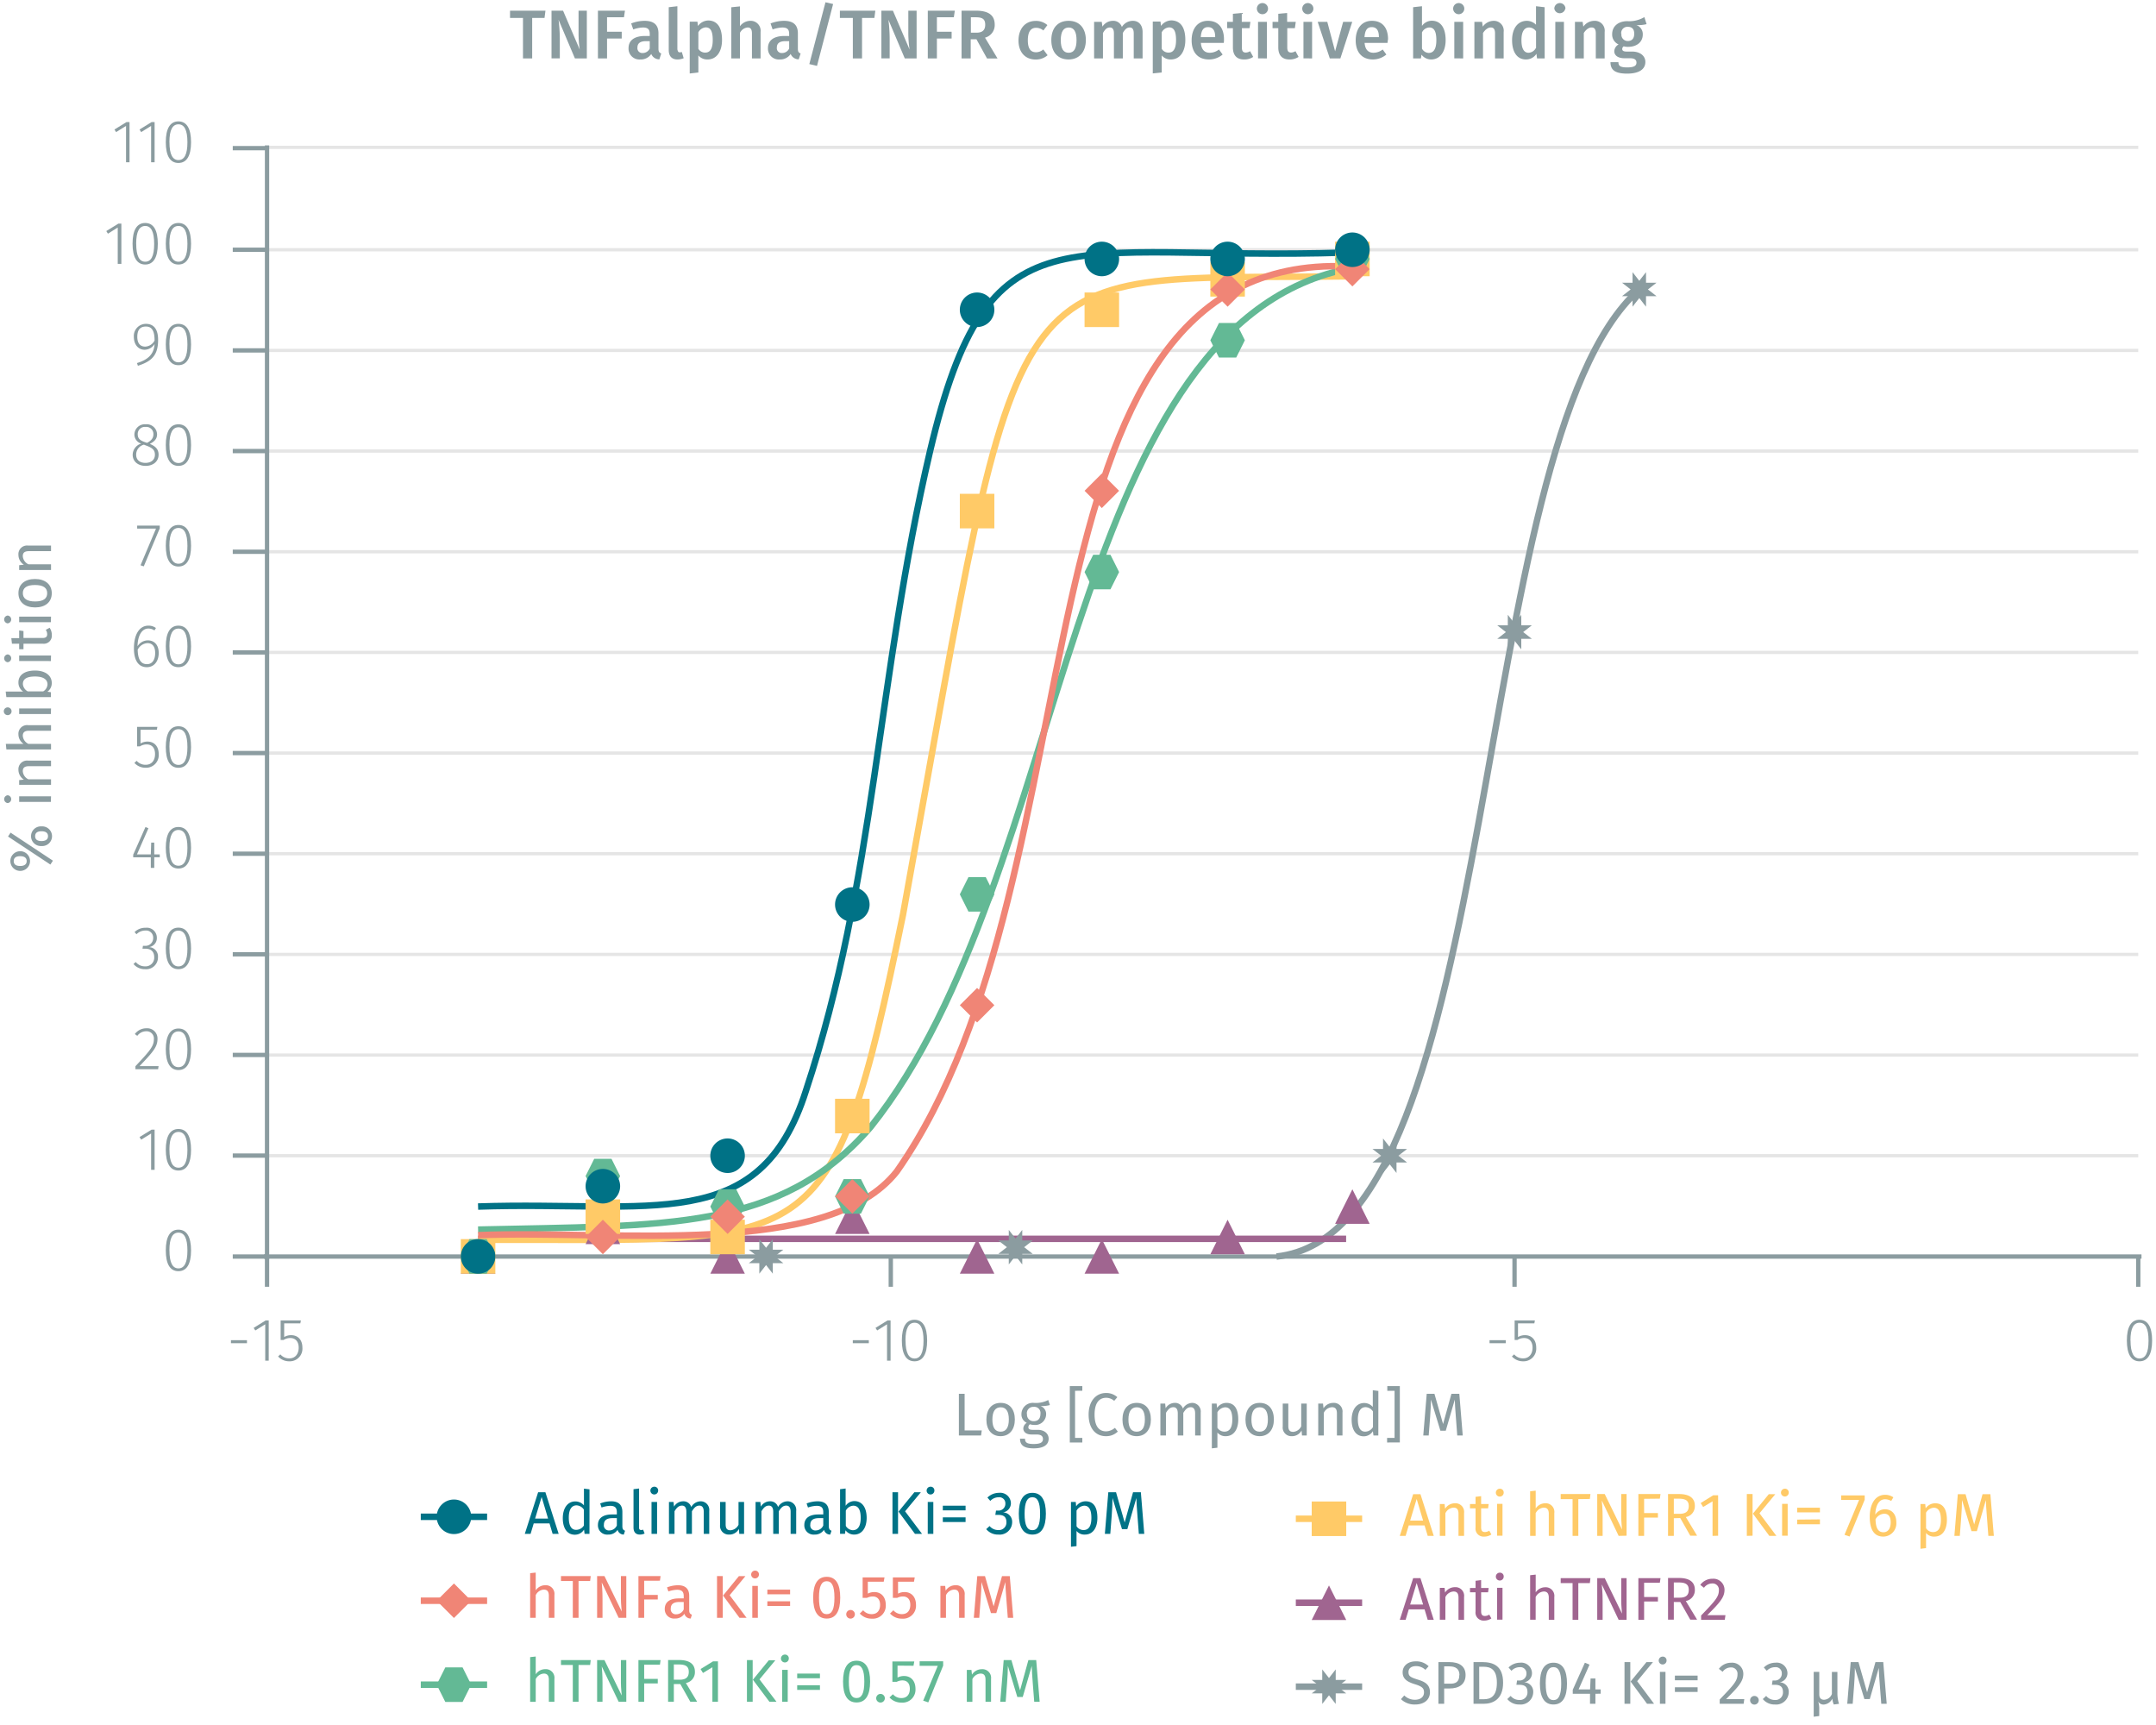 <svg id="Calque_1" data-name="Calque 1" xmlns="http://www.w3.org/2000/svg" xmlns:xlink="http://www.w3.org/1999/xlink" viewBox="0 0 499.36 399.41"><defs><symbol id="_8-dark-grey-star" data-name="8-dark-grey-star" viewBox="0 0 8 8"><polygon points="6 4 8 2.44 5.56 2.44 5.56 0 4 2 2.44 0 2.44 2.44 0 2.44 2 4 0 5.56 2.44 5.56 2.44 8 4 6 5.56 8 5.56 5.56 8 5.56 6 4" fill="#8b9ca0" fill-rule="evenodd"/></symbol><symbol id="_3-purple-arrow-up" data-name="3-purple-arrow-up" viewBox="0 0 8 8"><polyline points="4 0 8 8 0 8" fill="#a06590" fill-rule="evenodd"/></symbol><symbol id="_2-yellow-square" data-name="2-yellow-square" viewBox="0 0 8 8"><polyline points="0 0 0 8 8 8 8 0 0 0" fill="#ffca67" fill-rule="evenodd"/></symbol><symbol id="_6-green-hexagon" data-name="6-green-hexagon" viewBox="0 0 8 8"><polygon points="6 0 2 0 0 4 2 8 6 8 8 4 6 0" fill="#63b995" fill-rule="evenodd"/></symbol><symbol id="_5-red-diamond" data-name="5-red-diamond" viewBox="0 0 8 8"><polyline points="4 0 8 4 4 8 0 4" fill="#f08576" fill-rule="evenodd"/></symbol><symbol id="_1-deep-blue-circle" data-name="1-deep-blue-circle" viewBox="0 0 8 8"><path d="M8,4A4,4,0,0,1,4,8,4,4,0,1,1,8,4" fill="#007286" fill-rule="evenodd"/></symbol></defs><title>assay-validation</title><line x1="61.85" y1="267.65" x2="495.25" y2="267.65" fill="none" stroke="#e5e5e5" stroke-miterlimit="10" stroke-width="0.75"/><line x1="61.85" y1="244.34" x2="495.25" y2="244.34" fill="none" stroke="#e5e5e5" stroke-miterlimit="10" stroke-width="0.75"/><line x1="61.85" y1="221.03" x2="495.25" y2="221.03" fill="none" stroke="#e5e5e5" stroke-miterlimit="10" stroke-width="0.75"/><line x1="61.85" y1="197.71" x2="495.25" y2="197.71" fill="none" stroke="#e5e5e5" stroke-miterlimit="10" stroke-width="0.75"/><line x1="61.85" y1="174.4" x2="495.25" y2="174.4" fill="none" stroke="#e5e5e5" stroke-miterlimit="10" stroke-width="0.75"/><line x1="61.85" y1="151.09" x2="495.25" y2="151.09" fill="none" stroke="#e5e5e5" stroke-miterlimit="10" stroke-width="0.75"/><line x1="61.85" y1="127.78" x2="495.25" y2="127.78" fill="none" stroke="#e5e5e5" stroke-miterlimit="10" stroke-width="0.75"/><line x1="61.85" y1="104.46" x2="495.25" y2="104.46" fill="none" stroke="#e5e5e5" stroke-miterlimit="10" stroke-width="0.75"/><line x1="61.85" y1="81.15" x2="495.25" y2="81.15" fill="none" stroke="#e5e5e5" stroke-miterlimit="10" stroke-width="0.75"/><line x1="61.85" y1="57.84" x2="495.25" y2="57.84" fill="none" stroke="#e5e5e5" stroke-miterlimit="10" stroke-width="0.75"/><line x1="61.85" y1="34.13" x2="495.25" y2="34.13" fill="none" stroke="#e5e5e5" stroke-miterlimit="10" stroke-width="0.75"/><path d="M57.2,310.37v.7H53.49v-.7Z" fill="#8b9ca0"/><path d="M61.43,315.11v-8.42l-2.3,1.43-.38-.6,2.79-1.73h.7v9.32Z" fill="#8b9ca0"/><path d="M65.82,306.47v3.17a3.16,3.16,0,0,1,1.6-.43c1.6,0,2.62,1.09,2.62,2.9a2.92,2.92,0,0,1-3,3.15,3.45,3.45,0,0,1-2.63-1.12l.52-.49a2.65,2.65,0,0,0,2.11.93c1.32,0,2.14-1,2.14-2.48s-.81-2.23-1.94-2.23a2.82,2.82,0,0,0-1.56.45H65v-4.53h4.69l-.13.68Z" fill="#8b9ca0"/><path d="M201.23,310.37v.7h-3.71v-.7Z" fill="#8b9ca0"/><path d="M205.45,315.11v-8.42l-2.29,1.43-.38-.6,2.79-1.73h.7v9.32Z" fill="#8b9ca0"/><path d="M214.74,310.46c0,3.15-1,4.8-2.93,4.8s-2.93-1.67-2.93-4.82,1-4.8,2.93-4.8S214.74,307.29,214.74,310.46Zm-5,0c0,2.87.75,4.15,2.09,4.15s2.07-1.26,2.07-4.13-.72-4.15-2.07-4.15S209.72,307.57,209.72,310.44Z" fill="#8b9ca0"/><path d="M348.75,310.37v.7H345v-.7Z" fill="#8b9ca0"/><path d="M351.59,306.47v3.17a3.19,3.19,0,0,1,1.6-.43c1.6,0,2.62,1.09,2.62,2.9a2.92,2.92,0,0,1-3,3.15,3.45,3.45,0,0,1-2.63-1.12l.52-.49a2.65,2.65,0,0,0,2.11.93c1.32,0,2.15-1,2.15-2.48s-.82-2.23-1.95-2.23a2.82,2.82,0,0,0-1.56.45h-.64v-4.53h4.69l-.12.68Z" fill="#8b9ca0"/><path d="M498.46,310.46c0,3.15-1,4.8-2.93,4.8s-2.92-1.67-2.92-4.82,1-4.8,2.92-4.8S498.46,307.29,498.46,310.46Zm-5,0c0,2.87.75,4.15,2.09,4.15s2.08-1.26,2.08-4.13-.73-4.15-2.08-4.15S493.44,307.57,493.44,310.44Z" fill="#8b9ca0"/><path d="M495.25,291v7m-144.46-7v7m-144.47-7v7M61.85,291v7m-.72-7H496" fill="none" stroke="#8b9ca0" stroke-miterlimit="10"/><path d="M44.25,289.59c0,3.15-1,4.8-2.93,4.8s-2.92-1.66-2.92-4.82,1-4.8,2.92-4.8S44.25,286.42,44.25,289.59Zm-5,0c0,2.88.74,4.15,2.08,4.15s2.08-1.26,2.08-4.13-.73-4.15-2.08-4.15S39.24,286.7,39.24,289.57Z" fill="#8b9ca0"/><path d="M35,270.92v-8.41l-2.3,1.42-.38-.6,2.79-1.72h.7v9.31Z" fill="#8b9ca0"/><path d="M44.25,266.27c0,3.16-1,4.81-2.92,4.81s-2.93-1.67-2.93-4.82,1-4.8,2.93-4.8S44.25,263.11,44.25,266.27Zm-5,0c0,2.87.74,4.15,2.09,4.15s2.07-1.26,2.07-4.14-.73-4.14-2.07-4.14S39.24,263.39,39.24,266.26Z" fill="#8b9ca0"/><path d="M36.48,240.59c0,1.85-1,3-4.16,6.31h4.41l-.11.71H31.37v-.69c3.46-3.68,4.27-4.65,4.27-6.28a1.67,1.67,0,0,0-1.76-1.81,2.53,2.53,0,0,0-2.08,1.06l-.57-.42a3.29,3.29,0,0,1,2.69-1.33A2.37,2.37,0,0,1,36.48,240.59Z" fill="#8b9ca0"/><path d="M44.25,243c0,3.15-1,4.81-2.92,4.81S38.4,246.1,38.4,243s1-4.81,2.93-4.81S44.25,239.8,44.25,243Zm-5,0c0,2.87.74,4.14,2.09,4.14s2.07-1.26,2.07-4.13-.73-4.15-2.07-4.15S39.24,240.08,39.24,243Z" fill="#8b9ca0"/><path d="M36.33,217.16a2.1,2.1,0,0,1-1.85,2.18,2.15,2.15,0,0,1,2.11,2.33,2.73,2.73,0,0,1-3,2.78,3.38,3.38,0,0,1-2.67-1.2l.52-.46a2.68,2.68,0,0,0,2.13,1,2,2,0,0,0,2.15-2.09c0-1.42-.84-2-2.1-2H33l.11-.66h.45a1.79,1.79,0,0,0,1.92-1.86,1.63,1.63,0,0,0-1.8-1.68,2.87,2.87,0,0,0-2.07.86l-.44-.5a3.49,3.49,0,0,1,2.55-1A2.32,2.32,0,0,1,36.33,217.16Z" fill="#8b9ca0"/><path d="M44.25,219.65c0,3.15-1,4.8-2.93,4.8s-2.92-1.66-2.92-4.82,1-4.8,2.92-4.8S44.25,216.48,44.25,219.65Zm-5,0c0,2.88.74,4.15,2.08,4.15s2.08-1.26,2.08-4.13-.73-4.15-2.08-4.15S39.24,216.76,39.24,219.63Z" fill="#8b9ca0"/><path d="M35.73,198.53V201h-.8v-2.46H30.85v-.6l2.84-6.41.69.28-2.66,6.06h3.21l.09-2.73h.71v2.73H37v.67Z" fill="#8b9ca0"/><path d="M44.25,196.34c0,3.15-1,4.8-2.93,4.8s-2.92-1.67-2.92-4.82,1-4.8,2.92-4.8S44.25,193.17,44.25,196.34Zm-5,0c0,2.87.74,4.15,2.08,4.15s2.08-1.26,2.08-4.13-.73-4.15-2.08-4.15S39.24,193.45,39.24,196.32Z" fill="#8b9ca0"/><path d="M32.55,169v3.18a3.13,3.13,0,0,1,1.59-.44c1.6,0,2.62,1.1,2.62,2.9a2.92,2.92,0,0,1-3,3.16,3.45,3.45,0,0,1-2.63-1.12l.52-.49a2.67,2.67,0,0,0,2.11.92c1.32,0,2.15-.95,2.15-2.48s-.81-2.23-1.95-2.23a2.84,2.84,0,0,0-1.55.45h-.65v-4.52h4.69l-.12.67Z" fill="#8b9ca0"/><path d="M44.25,173c0,3.15-1,4.81-2.92,4.81S38.4,176.16,38.4,173s1-4.81,2.93-4.81S44.25,169.86,44.25,173Zm-5,0c0,2.87.74,4.14,2.09,4.14s2.07-1.26,2.07-4.13-.73-4.14-2.07-4.14S39.24,170.14,39.24,173Z" fill="#8b9ca0"/><path d="M36.76,151.22c0,2.05-1.17,3.29-2.74,3.29-2.17,0-3-1.9-3-4.35,0-3.25,1.28-5.27,3.36-5.27a2.89,2.89,0,0,1,1.74.55l-.35.56a2.47,2.47,0,0,0-1.4-.44c-1.56,0-2.47,1.71-2.52,4.11a2.83,2.83,0,0,1,2.39-1.37C35.63,148.3,36.76,149.23,36.76,151.22Zm-.82,0c0-1.62-.76-2.28-1.77-2.28a2.67,2.67,0,0,0-2.28,1.54c.05,2.07.64,3.33,2.13,3.33C35.28,153.84,35.94,152.76,35.94,151.25Z" fill="#8b9ca0"/><path d="M44.25,149.71c0,3.15-1,4.8-2.93,4.8s-2.92-1.66-2.92-4.81,1-4.81,2.92-4.81S44.25,146.54,44.25,149.71Zm-5,0c0,2.87.74,4.14,2.08,4.14s2.08-1.26,2.08-4.13-.73-4.15-2.08-4.15S39.24,146.82,39.24,149.7Z" fill="#8b9ca0"/><path d="M33.3,131.16l-.75-.25,3.58-8.49H31.77v-.69H37v.63Z" fill="#8b9ca0"/><path d="M44.25,126.4c0,3.15-1,4.8-2.92,4.8s-2.93-1.67-2.93-4.82,1-4.8,2.93-4.8S44.25,123.23,44.25,126.4Zm-5,0c0,2.87.74,4.15,2.09,4.15s2.07-1.26,2.07-4.13-.73-4.15-2.07-4.15S39.24,123.51,39.24,126.38Z" fill="#8b9ca0"/><path d="M36.73,105.31c0,1.56-1.26,2.58-3,2.58s-3-1-3-2.57a2.73,2.73,0,0,1,2-2.59,2.19,2.19,0,0,1-1.6-2.14,2.41,2.41,0,0,1,2.62-2.33,2.4,2.4,0,0,1,2.63,2.32c0,1-.54,1.64-1.68,2.22C36.05,103.36,36.73,104.06,36.73,105.31Zm-.85,0c0-1.13-.6-1.6-2.07-2.14l-.48-.19a2.36,2.36,0,0,0-1.79,2.34c0,1.22.87,1.88,2.15,1.88S35.88,106.51,35.88,105.31Zm-2.26-2.9.44.15c1-.54,1.47-1.09,1.47-2a1.64,1.64,0,0,0-1.82-1.69,1.64,1.64,0,0,0-1.81,1.69C31.9,101.51,32.38,102,33.62,102.41Z" fill="#8b9ca0"/><path d="M44.25,103.08c0,3.15-1,4.81-2.92,4.81s-2.93-1.67-2.93-4.82,1-4.81,2.93-4.81S44.25,99.92,44.25,103.08Zm-5,0c0,2.87.74,4.15,2.09,4.15s2.07-1.27,2.07-4.14-.73-4.14-2.07-4.14S39.24,100.2,39.24,103.07Z" fill="#8b9ca0"/><path d="M36.62,78.71c0,3.68-1.6,5-4.68,6l-.21-.63c2.43-.75,3.92-1.94,4.07-4.42A2.77,2.77,0,0,1,33.5,81C32.06,81,31,79.83,31,78A2.8,2.8,0,0,1,33.79,75C35.73,75,36.62,76.39,36.62,78.71Zm-.82.16c0-2.2-.58-3.25-2-3.25s-2,.86-2,2.4.73,2.25,1.84,2.25A2.58,2.58,0,0,0,35.8,78.87Z" fill="#8b9ca0"/><path d="M44.25,79.77c0,3.15-1,4.8-2.93,4.8s-2.92-1.66-2.92-4.81S39.4,75,41.32,75,44.25,76.6,44.25,79.77Zm-5,0c0,2.87.74,4.14,2.08,4.14s2.08-1.26,2.08-4.13-.73-4.15-2.08-4.15S39.24,76.88,39.24,79.76Z" fill="#8b9ca0"/><path d="M27.27,61.11V52.69L25,54.12l-.38-.61,2.79-1.72h.7v9.32Z" fill="#8b9ca0"/><path d="M36.55,56.46c0,3.15-1,4.8-2.92,4.8s-2.93-1.67-2.93-4.82,1-4.8,2.93-4.8S36.55,53.29,36.55,56.46Zm-5,0c0,2.87.74,4.15,2.09,4.15s2.07-1.26,2.07-4.13-.73-4.15-2.07-4.15S31.54,53.57,31.54,56.44Z" fill="#8b9ca0"/><path d="M44.25,56.46c0,3.15-1,4.8-2.93,4.8s-2.92-1.67-2.92-4.82,1-4.8,2.92-4.8S44.25,53.29,44.25,56.46Zm-5,0c0,2.87.74,4.15,2.08,4.15s2.08-1.26,2.08-4.13-.73-4.15-2.08-4.15S39.24,53.57,39.24,56.44Z" fill="#8b9ca0"/><path d="M29.19,37.58V29.16l-2.3,1.43-.38-.6,2.79-1.72H30v9.31Z" fill="#8b9ca0"/><path d="M35,37.58V29.16l-2.3,1.43-.38-.6,2.79-1.72h.7v9.31Z" fill="#8b9ca0"/><path d="M44.25,32.93c0,3.15-1,4.81-2.93,4.81s-2.92-1.67-2.92-4.82,1-4.81,2.92-4.81S44.25,29.76,44.25,32.93Zm-5,0c0,2.87.74,4.14,2.08,4.14s2.08-1.26,2.08-4.13-.73-4.15-2.08-4.15S39.24,30.05,39.24,32.92Z" fill="#8b9ca0"/><path d="M61.85,34.31H53.91m7.94,23.53H53.91m7.94,23.31H53.91m7.94,23.31H53.91m7.94,23.32H53.91m7.94,23.31H53.91m7.94,23.31H53.91m7.94,23.31H53.91M61.85,221H53.91m7.94,23.31H53.91m7.94,23.31H53.91M61.85,291H53.91m7.94.64V33.67" fill="none" stroke="#8b9ca0" stroke-miterlimit="10"/><path d="M295.65,291c53.22-5.6,43.7-188.08,84-223.94" fill="none" stroke="#8b9ca0" stroke-miterlimit="10" stroke-width="1.5"/><line x1="110.73" y1="286.9" x2="311.78" y2="286.9" fill="none" stroke="#a06590" stroke-miterlimit="10" stroke-width="1.5"/><path d="M110.73,287.12c78-.29,81.73,6.12,98.42-75.33C237.59,54.9,230.25,65,311.78,64" fill="none" stroke="#ffca67" stroke-miterlimit="10" stroke-width="1.5"/><path d="M110.73,284.76c43.55-1,70,.46,90.91-23.75,46.59-58.23,44.58-184.68,110.14-198.68" fill="none" stroke="#63b995" stroke-miterlimit="10" stroke-width="1.5"/><path d="M110.73,286.05c31.87-1.29,81,5.58,97-14.78C256.71,201.33,231.58,58.5,312,61.69" fill="none" stroke="#f08576" stroke-miterlimit="10" stroke-width="1.5"/><path d="M110.73,279.42c40.1-1.35,65.21,6.9,75.92-26.78,16.18-48.88,16.41-95.57,28.76-148.15,13.63-57.73,30.75-43.9,96.37-46" fill="none" stroke="#007286" stroke-miterlimit="10" stroke-width="1.5"/><path d="M123.26,4.15v9.38h-2.13V4.15h-3V2.47h8.21l-.22,1.68Z" fill="#8b9ca0"/><path d="M133.16,13.53l-3.79-8.95A35.58,35.58,0,0,1,129.66,9v4.52h-1.92V2.47h2.67l3.86,9A26.73,26.73,0,0,1,134,7.65V2.47h1.92V13.53Z" fill="#8b9ca0"/><path d="M140.6,4V7.35H144V8.92H140.6v4.61h-2.11V2.47h6.26L144.52,4Z" fill="#8b9ca0"/><path d="M153.15,12.38l-.43,1.36a2,2,0,0,1-1.88-1.24,2.88,2.88,0,0,1-2.53,1.27,2.51,2.51,0,0,1-2.73-2.61c0-1.84,1.39-2.83,3.86-2.83h1.05V7.85c0-1.11-.5-1.48-1.58-1.48a7.43,7.43,0,0,0-2.24.45l-.48-1.39a8.73,8.73,0,0,1,3.07-.61c2.26,0,3.25,1,3.25,2.91v3.56C152.51,12,152.73,12.22,153.15,12.38Zm-2.66-1.14V9.53h-.85c-1.33,0-2,.48-2,1.47a1.12,1.12,0,0,0,1.2,1.28A1.81,1.81,0,0,0,150.49,11.24Z" fill="#8b9ca0"/><path d="M157.44,12.12a1.56,1.56,0,0,0,.48-.08l.43,1.44a3.76,3.76,0,0,1-1.46.29c-1.26,0-2-.75-2-2.16V1.67l2-.23v10C157,11.93,157.1,12.12,157.44,12.12Z" fill="#8b9ca0"/><path d="M167.23,9.27c0,2.59-1.2,4.5-3.35,4.5a2.7,2.7,0,0,1-2.13-.93v3.95l-2,.23v-12h1.79l.11,1a3.07,3.07,0,0,1,2.45-1.28C166.3,4.82,167.23,6.57,167.23,9.27Zm-2.15,0c0-2.15-.57-2.93-1.63-2.93a2.1,2.1,0,0,0-1.7,1.15v3.81a1.81,1.81,0,0,0,1.56.88C164.43,12.2,165.08,11.34,165.08,9.29Z" fill="#8b9ca0"/><path d="M176.16,7.4v6.13h-2V7.72c0-1.06-.42-1.36-1-1.36a2.22,2.22,0,0,0-1.78,1.26v5.91h-2V1.68l2-.2V6.07a3.06,3.06,0,0,1,2.47-1.25A2.3,2.3,0,0,1,176.16,7.4Z" fill="#8b9ca0"/><path d="M185.44,12.38,185,13.74a2,2,0,0,1-1.87-1.24,2.88,2.88,0,0,1-2.53,1.27,2.51,2.51,0,0,1-2.73-2.61c0-1.84,1.39-2.83,3.85-2.83h1.06V7.85c0-1.11-.5-1.48-1.59-1.48a7.55,7.55,0,0,0-2.24.45l-.48-1.39a8.78,8.78,0,0,1,3.08-.61c2.25,0,3.25,1,3.25,2.91v3.56C184.8,12,185,12.22,185.44,12.38Zm-2.66-1.14V9.53h-.85c-1.33,0-2,.48-2,1.47a1.12,1.12,0,0,0,1.2,1.28A1.81,1.81,0,0,0,182.78,11.24Z" fill="#8b9ca0"/><path d="M189.23,15.26l-1.78-.42L191.19.53l1.77.4Z" fill="#8b9ca0"/><path d="M199.66,4.15v9.38h-2.13V4.15h-3V2.47h8.21l-.22,1.68Z" fill="#8b9ca0"/><path d="M209.56,13.53l-3.79-8.95A35.58,35.58,0,0,1,206.06,9v4.52h-1.92V2.47h2.67l3.86,9a26.73,26.73,0,0,1-.29-3.78V2.47h1.92V13.53Z" fill="#8b9ca0"/><path d="M217,4V7.35h3.41V8.92H217v4.61h-2.11V2.47h6.26L220.92,4Z" fill="#8b9ca0"/><path d="M224.83,9.09v4.44h-2.12V2.47H226c2.9,0,4.39,1,4.39,3.25a3,3,0,0,1-2.25,3l2.9,4.82h-2.43l-2.45-4.44Zm1.31-1.52c1.31,0,2.05-.52,2.05-1.85S227.5,4,226,4h-1.13V7.57Z" fill="#8b9ca0"/><path d="M242.59,5.81l-.93,1.25a2.59,2.59,0,0,0-1.7-.62c-1.18,0-1.9.86-1.9,2.9s.75,2.76,1.9,2.76a2.55,2.55,0,0,0,1.68-.65l1,1.34a4.16,4.16,0,0,1-2.74,1c-2.45,0-4-1.7-4-4.4s1.52-4.55,4-4.55A4,4,0,0,1,242.59,5.81Z" fill="#8b9ca0"/><path d="M251.5,9.29c0,2.67-1.49,4.48-4,4.48s-4-1.7-4-4.48,1.49-4.47,4-4.47S251.5,6.52,251.5,9.29Zm-5.81,0c0,2,.62,2.93,1.82,2.93s1.83-.92,1.83-2.93-.63-2.92-1.81-2.92S245.69,7.29,245.69,9.29Z" fill="#8b9ca0"/><path d="M264.64,7.4v6.13h-2.05V7.72c0-1.06-.42-1.36-.93-1.36-.7,0-1.14.49-1.6,1.28v5.89H258V7.72c0-1.06-.43-1.36-.93-1.36-.72,0-1.15.49-1.61,1.28v5.89h-2.05V5.06h1.77l.16,1.11a2.88,2.88,0,0,1,2.45-1.35,2.07,2.07,0,0,1,2.05,1.43,3,3,0,0,1,2.55-1.43C263.74,4.82,264.64,5.8,264.64,7.4Z" fill="#8b9ca0"/><path d="M274.54,9.27c0,2.59-1.2,4.5-3.35,4.5a2.67,2.67,0,0,1-2.12-.93v3.95L267,17v-12h1.79l.11,1a3.09,3.09,0,0,1,2.45-1.28C273.61,4.82,274.54,6.57,274.54,9.27Zm-2.15,0c0-2.15-.57-2.93-1.63-2.93a2.08,2.08,0,0,0-1.69,1.15v3.81a1.79,1.79,0,0,0,1.55.88C271.74,12.2,272.39,11.34,272.39,9.29Z" fill="#8b9ca0"/><path d="M283.45,9.93h-5.31c.14,1.73,1,2.29,2.08,2.29a3.49,3.49,0,0,0,2.11-.76l.85,1.17A4.89,4.89,0,0,1,280,13.77c-2.62,0-4-1.75-4-4.42s1.36-4.53,3.76-4.53,3.73,1.6,3.73,4.27C283.5,9.37,283.47,9.7,283.45,9.93Zm-2-1.43c0-1.39-.5-2.22-1.65-2.22-1,0-1.57.64-1.68,2.32h3.33Z" fill="#8b9ca0"/><path d="M288.11,13.77c-1.67,0-2.55-1-2.55-2.77V6.53h-1.33V5.06h1.33V3.19L287.61,3V5.06h2l-.21,1.47h-1.76V11c0,.83.27,1.17.9,1.17a1.89,1.89,0,0,0,1-.32l.72,1.33A3.68,3.68,0,0,1,288.11,13.77Z" fill="#8b9ca0"/><path d="M293.69,2a1.29,1.29,0,0,1-2.58,0,1.29,1.29,0,0,1,2.58,0Zm-2.31,11.51V5.06h2.05v8.47Z" fill="#8b9ca0"/><path d="M298.62,13.77c-1.67,0-2.55-1-2.55-2.77V6.53h-1.33V5.06h1.33V3.19L298.12,3V5.06h2l-.21,1.47h-1.76V11c0,.83.27,1.17.9,1.17a2,2,0,0,0,1-.32l.72,1.33A3.73,3.73,0,0,1,298.62,13.77Z" fill="#8b9ca0"/><path d="M304.2,2a1.29,1.29,0,0,1-2.58,0,1.29,1.29,0,0,1,2.58,0Zm-2.3,11.51V5.06h2v8.47Z" fill="#8b9ca0"/><path d="M308,13.53l-2.8-8.47h2.22l1.81,6.82,1.86-6.82h2.11l-2.75,8.47Z" fill="#8b9ca0"/><path d="M321.37,9.93h-5.31c.14,1.73,1,2.29,2.08,2.29a3.49,3.49,0,0,0,2.11-.76l.85,1.17A4.89,4.89,0,0,1,318,13.77c-2.62,0-4-1.75-4-4.42s1.36-4.53,3.76-4.53,3.73,1.6,3.73,4.27C321.42,9.37,321.39,9.7,321.37,9.93Zm-2-1.43c0-1.39-.5-2.22-1.65-2.22-1,0-1.57.64-1.68,2.32h3.33Z" fill="#8b9ca0"/><path d="M334.83,9.29c0,2.64-1.27,4.48-3.35,4.48a2.79,2.79,0,0,1-2.24-1.11l-.13.87H327.3V1.67l2.05-.23V6a2.82,2.82,0,0,1,2.31-1.2C333.68,4.82,334.83,6.45,334.83,9.29Zm-2.15,0c0-2.26-.67-2.93-1.65-2.93a2,2,0,0,0-1.68,1.15v3.75a1.87,1.87,0,0,0,1.59,1C332,12.23,332.68,11.42,332.68,9.29Z" fill="#8b9ca0"/><path d="M339.15,2a1.29,1.29,0,0,1-2.58,0,1.29,1.29,0,0,1,2.58,0Zm-2.31,11.51V5.06h2.05v8.47Z" fill="#8b9ca0"/><path d="M348.27,7.4v6.13h-2V7.72c0-1.06-.4-1.36-1-1.36s-1.28.49-1.78,1.28v5.89h-2V5.06h1.78l.16,1.11a3.15,3.15,0,0,1,2.58-1.35A2.28,2.28,0,0,1,348.27,7.4Z" fill="#8b9ca0"/><path d="M357.77,13.53H356l-.14-1.07a2.85,2.85,0,0,1-2.42,1.31c-2.11,0-3.22-1.78-3.22-4.47s1.3-4.48,3.45-4.48a3,3,0,0,1,2.09.91V1.44l2,.23Zm-2-2.4V7.25a2,2,0,0,0-1.6-.89c-1.07,0-1.78.89-1.78,2.93s.63,2.93,1.64,2.93A2,2,0,0,0,355.72,11.13Z" fill="#8b9ca0"/><path d="M362.54,2A1.29,1.29,0,0,1,360,2a1.29,1.29,0,0,1,2.58,0Zm-2.31,11.51V5.06h2v8.47Z" fill="#8b9ca0"/><path d="M371.66,7.4v6.13h-2.05V7.72c0-1.06-.4-1.36-1-1.36s-1.28.49-1.78,1.28v5.89h-2.05V5.06h1.78l.16,1.11a3.17,3.17,0,0,1,2.58-1.35A2.28,2.28,0,0,1,371.66,7.4Z" fill="#8b9ca0"/><path d="M379,5.8A2.22,2.22,0,0,1,380.49,8c0,1.65-1.28,2.85-3.41,2.85a3.63,3.63,0,0,1-1-.12.74.74,0,0,0-.35.62c0,.3.18.59,1,.59H378c1.87,0,3.09,1,3.09,2.4,0,1.7-1.46,2.71-4.23,2.71-3,0-3.85-1-3.85-2.66h1.84c0,.85.37,1.22,2.05,1.22s2.13-.45,2.13-1.12-.5-1-1.44-1h-1.29c-1.69,0-2.41-.75-2.41-1.63a1.9,1.9,0,0,1,1-1.57,2.48,2.48,0,0,1-1.49-2.39c0-1.84,1.46-3,3.51-3a6.86,6.86,0,0,0,3.95-.94l.51,1.63A7.71,7.71,0,0,1,379,5.8Zm-3.45,2A1.47,1.47,0,0,0,377,9.5c1,0,1.51-.61,1.51-1.69S378,6.21,377,6.21A1.44,1.44,0,0,0,375.5,7.83Z" fill="#8b9ca0"/><path d="M227.39,331.27l-.16,1.17h-5.14v-9.65h1.33v8.48Z" fill="#8b9ca0"/><path d="M235.05,328.74c0,2.28-1.21,3.86-3.3,3.86s-3.29-1.51-3.29-3.85,1.21-3.86,3.31-3.86S235.05,326.4,235.05,328.74Zm-5.2,0c0,1.92.67,2.82,1.9,2.82s1.91-.9,1.91-2.83-.67-2.82-1.89-2.82S229.85,326.82,229.85,328.75Z" fill="#8b9ca0"/><path d="M241,325.62a1.94,1.94,0,0,1,1.3,1.86,2.52,2.52,0,0,1-2.82,2.51,2.88,2.88,0,0,1-.93-.15.89.89,0,0,0-.37.69c0,.34.21.6,1,.6h1.17c1.52,0,2.53.87,2.53,2.05,0,1.43-1.18,2.24-3.46,2.24s-3.17-.74-3.17-2.24h1.16c0,.84.38,1.23,2,1.23s2.15-.4,2.15-1.15-.56-1.05-1.48-1.05h-1.17c-1.31,0-1.9-.66-1.9-1.4a1.61,1.61,0,0,1,.81-1.3,2.12,2.12,0,0,1-1.24-2.05,2.62,2.62,0,0,1,2.84-2.57,6.35,6.35,0,0,0,3.37-.66l.38,1.16A7,7,0,0,1,241,325.62Zm-3.13,1.84a1.5,1.5,0,0,0,1.56,1.67c1,0,1.55-.62,1.55-1.68a1.43,1.43,0,0,0-1.58-1.64A1.48,1.48,0,0,0,237.84,327.46Z" fill="#8b9ca0"/><path d="M249,322.09V333h1.68v1.06h-2.9V321h2.9v1.08Z" fill="#8b9ca0"/><path d="M258.79,323.57l-.73.85a2.82,2.82,0,0,0-1.86-.71c-1.46,0-2.68,1-2.68,3.89s1.17,3.88,2.66,3.88a3.24,3.24,0,0,0,2.05-.81l.67.86a3.8,3.8,0,0,1-2.76,1.07c-2.34,0-4-1.75-4-5s1.82-5,4-5A3.79,3.79,0,0,1,258.79,323.57Z" fill="#8b9ca0"/><path d="M266.56,328.74c0,2.28-1.2,3.86-3.29,3.86s-3.29-1.51-3.29-3.85,1.2-3.86,3.3-3.86S266.56,326.4,266.56,328.74Zm-5.2,0c0,1.92.67,2.82,1.91,2.82s1.9-.9,1.9-2.83-.67-2.82-1.89-2.82S261.36,326.82,261.36,328.75Z" fill="#8b9ca0"/><path d="M278.1,327.14v5.3h-1.29v-5.12c0-1.1-.48-1.43-1-1.43-.8,0-1.23.52-1.74,1.31v5.24h-1.28v-5.12c0-1.1-.48-1.43-1-1.43-.8,0-1.25.52-1.74,1.31v5.24h-1.29v-7.39h1.11l.11,1.08a2.48,2.48,0,0,1,2.13-1.24,1.88,1.88,0,0,1,1.87,1.33,2.54,2.54,0,0,1,2.19-1.33A2,2,0,0,1,278.1,327.14Z" fill="#8b9ca0"/><path d="M286.8,328.74c0,2.24-1,3.86-2.9,3.86a2.38,2.38,0,0,1-1.93-.84v3.51l-1.29.15V325.05h1.11l.1,1a2.65,2.65,0,0,1,2.18-1.16C286,324.89,286.8,326.41,286.8,328.74Zm-1.38,0c0-1.92-.56-2.83-1.67-2.83a2.25,2.25,0,0,0-1.78,1.15v3.6a1.91,1.91,0,0,0,1.63.89C284.77,331.55,285.42,330.67,285.42,328.74Z" fill="#8b9ca0"/><path d="M295.05,328.74c0,2.28-1.2,3.86-3.29,3.86s-3.29-1.51-3.29-3.85,1.2-3.86,3.3-3.86S295.05,326.4,295.05,328.74Zm-5.2,0c0,1.92.67,2.82,1.91,2.82s1.9-.9,1.9-2.83-.67-2.82-1.89-2.82S289.85,326.82,289.85,328.75Z" fill="#8b9ca0"/><path d="M301.56,332.44l-.1-1.15a2.49,2.49,0,0,1-2.3,1.31,2,2,0,0,1-2.06-2.25v-5.3h1.29v5.16c0,1,.34,1.39,1.14,1.39a2.24,2.24,0,0,0,1.85-1.28v-5.27h1.28v7.39Z" fill="#8b9ca0"/><path d="M310.94,327.14v5.3h-1.29v-5.12c0-1.1-.45-1.43-1.16-1.43a2.23,2.23,0,0,0-1.88,1.31v5.24h-1.29v-7.39h1.11l.11,1.1a2.67,2.67,0,0,1,2.26-1.26A2,2,0,0,1,310.94,327.14Z" fill="#8b9ca0"/><path d="M319.24,332.44h-1.13l-.13-1a2.46,2.46,0,0,1-2.13,1.19c-1.79,0-2.79-1.52-2.79-3.82s1.1-3.89,2.9-3.89a2.64,2.64,0,0,1,2,.91v-3.87l1.29.16ZM318,330.49v-3.61a2.11,2.11,0,0,0-1.71-1c-1.1,0-1.79.92-1.79,2.84s.62,2.83,1.68,2.83A2.1,2.1,0,0,0,318,330.49Z" fill="#8b9ca0"/><path d="M321.27,334.06V333H323V322.09h-1.68V321h2.9v13.05Z" fill="#8b9ca0"/><path d="M337.52,332.44l-.33-4.36c-.13-1.51-.22-3.14-.24-3.94l-2.09,7.2h-1.24l-2.2-7.21c0,1.13-.07,2.63-.18,4.05l-.33,4.26h-1.26l.8-9.65h1.79l2,7,1.93-7H338l.79,9.65Z" fill="#8b9ca0"/><path d="M12.26,199.32l-.59.9-9.81-6.49.59-.9Zm-7.58-2.19a2.28,2.28,0,1,1,0,4.56,2.28,2.28,0,1,1,0-4.56Zm0,3.42c.73,0,1.5-.24,1.5-1.13s-.74-1.14-1.5-1.14-1.5.23-1.5,1.14S3.92,200.55,4.68,200.55Zm4.94-9.17a2.28,2.28,0,1,1,0,4.55,2.28,2.28,0,1,1,0-4.55Zm0,3.4c.73,0,1.5-.24,1.5-1.13s-.74-1.14-1.5-1.14-1.48.23-1.48,1.14S8.87,194.78,9.62,194.78Z" fill="#8b9ca0"/><path d="M1.78,184.17a.91.91,0,0,1,0,1.81.91.91,0,0,1,0-1.81Zm10,1.54H4.44v-1.29h7.38Z" fill="#8b9ca0"/><path d="M6.53,176.15h5.29v1.29H6.71c-1.11,0-1.43.44-1.43,1.16a2.24,2.24,0,0,0,1.3,1.88h5.24v1.28H4.44v-1.1l1.09-.11a2.7,2.7,0,0,1-1.26-2.26A2,2,0,0,1,6.53,176.15Z" fill="#8b9ca0"/><path d="M6.53,167.94h5.29v1.29H6.71c-1.11,0-1.43.48-1.43,1.18a2.26,2.26,0,0,0,1.29,1.86h5.25v1.29H1.48l-.13-1.29H5.46a2.64,2.64,0,0,1-1.19-2.18A2,2,0,0,1,6.53,167.94Z" fill="#8b9ca0"/><path d="M1.78,163.82a.9.9,0,0,1,0,1.8.9.9,0,0,1,0-1.8Zm10,1.54H4.44v-1.29h7.38Z" fill="#8b9ca0"/><path d="M8.12,155.29c2.32,0,3.87,1.1,3.87,2.9a2.45,2.45,0,0,1-1,2l.81.12v1.14H1.47l-.15-1.29H5.37A2.48,2.48,0,0,1,4.27,158C4.27,156.37,5.66,155.29,8.12,155.29Zm0,1.38c-2.1,0-2.82.69-2.82,1.73a2.1,2.1,0,0,0,1.14,1.72H10a2,2,0,0,0,1-1.62C11,157.42,10.14,156.67,8.12,156.67Z" fill="#8b9ca0"/><path d="M1.78,151.55a.91.91,0,0,1,0,1.81.91.91,0,0,1,0-1.81Zm10,1.54H4.44V151.8h7.38Z" fill="#8b9ca0"/><path d="M12,147.07a1.85,1.85,0,0,1-2.1,2H5.44v1.29h-1v-1.29H2.77l-.15-1.29H4.44V146l1,.14v1.61H9.83c.75,0,1.1-.24,1.1-.88a1.76,1.76,0,0,0-.33-1l.89-.49A2.85,2.85,0,0,1,12,147.07Z" fill="#8b9ca0"/><path d="M1.78,142.55a.91.91,0,0,1,0,1.81.91.91,0,0,1,0-1.81Zm10,1.54H4.44V142.8h7.38Z" fill="#8b9ca0"/><path d="M8.12,134.09c2.29,0,3.87,1.21,3.87,3.29s-1.51,3.29-3.85,3.29-3.87-1.2-3.87-3.3S5.79,134.09,8.12,134.09Zm0,5.2c1.92,0,2.81-.67,2.81-1.91s-.89-1.9-2.83-1.9-2.81.67-2.81,1.89S6.21,139.29,8.14,139.29Z" fill="#8b9ca0"/><path d="M6.53,126.35h5.29v1.29H6.71c-1.11,0-1.43.45-1.43,1.16a2.24,2.24,0,0,0,1.3,1.88h5.24V132H4.44v-1.11l1.09-.11a2.7,2.7,0,0,1-1.26-2.26A2,2,0,0,1,6.53,126.35Z" fill="#8b9ca0"/><path d="M123.62,352.8l-.73,2.43h-1.34l3.09-9.65h1.68l3.08,9.65H128l-.73-2.43Zm1.83-6.12-1.51,5h3Z" fill="#007286"/><path d="M136.53,355.23H135.4l-.13-1a2.46,2.46,0,0,1-2.13,1.19c-1.79,0-2.79-1.52-2.79-3.82s1.09-3.89,2.9-3.89a2.64,2.64,0,0,1,2,.91v-3.87l1.29.16Zm-1.29-2v-3.61a2.11,2.11,0,0,0-1.71-1c-1.1,0-1.79.92-1.79,2.84s.62,2.83,1.68,2.83A2.1,2.1,0,0,0,135.24,353.28Z" fill="#007286"/><path d="M144.77,354.5l-.29.89a1.47,1.47,0,0,1-1.44-1.1,2.51,2.51,0,0,1-2.2,1.1,2.14,2.14,0,0,1-2.35-2.22c0-1.59,1.19-2.44,3.25-2.44h1.13v-.55c0-1.06-.52-1.45-1.54-1.45a6.67,6.67,0,0,0-2,.39l-.32-.94a7.12,7.12,0,0,1,2.55-.5c1.78,0,2.59.91,2.59,2.45v3.37C144.16,354.15,144.4,354.36,144.77,354.5Zm-1.9-1.22v-1.7h-1c-1.36,0-2,.51-2,1.52a1.16,1.16,0,0,0,1.27,1.33A1.9,1.9,0,0,0,142.87,353.28Z" fill="#007286"/><path d="M148.48,354.33a1.38,1.38,0,0,0,.48-.08l.34.89a2.52,2.52,0,0,1-1.1.25c-.93,0-1.47-.56-1.47-1.62v-8.89l1.29-.16v9C148,354.13,148.15,354.33,148.48,354.33Z" fill="#007286"/><path d="M152.44,345.18a.9.9,0,1,1-.91-.88A.86.86,0,0,1,152.44,345.18Zm-1.54,10.05v-7.39h1.29v7.39Z" fill="#007286"/><path d="M164.27,349.93v5.3H163v-5.12c0-1.1-.48-1.43-1-1.43-.8,0-1.23.52-1.74,1.31v5.24h-1.29v-5.12c0-1.1-.47-1.43-1-1.43-.8,0-1.25.52-1.74,1.31v5.24h-1.29v-7.39H156l.11,1.08a2.46,2.46,0,0,1,2.13-1.24,1.86,1.86,0,0,1,1.86,1.33,2.57,2.57,0,0,1,2.2-1.33A2,2,0,0,1,164.27,349.93Z" fill="#007286"/><path d="M171.23,355.23l-.09-1.15a2.49,2.49,0,0,1-2.3,1.31,2,2,0,0,1-2.06-2.25v-5.3h1.29V353c0,1,.34,1.39,1.13,1.39a2.22,2.22,0,0,0,1.85-1.28v-5.27h1.29v7.39Z" fill="#007286"/><path d="M184.41,349.93v5.3h-1.29v-5.12c0-1.1-.47-1.43-1-1.43-.8,0-1.24.52-1.74,1.31v5.24h-1.29v-5.12c0-1.1-.48-1.43-1-1.43-.8,0-1.24.52-1.73,1.31v5.24H175v-7.39h1.11l.11,1.08a2.46,2.46,0,0,1,2.13-1.24,1.86,1.86,0,0,1,1.86,1.33,2.55,2.55,0,0,1,2.2-1.33A2,2,0,0,1,184.41,349.93Z" fill="#007286"/><path d="M192.59,354.5l-.3.89a1.47,1.47,0,0,1-1.44-1.1,2.52,2.52,0,0,1-2.2,1.1,2.15,2.15,0,0,1-2.36-2.22c0-1.59,1.2-2.44,3.25-2.44h1.14v-.55c0-1.06-.52-1.45-1.54-1.45a6.67,6.67,0,0,0-2,.39l-.32-.94a7.12,7.12,0,0,1,2.55-.5c1.78,0,2.59.91,2.59,2.45v3.37C192,354.15,192.21,354.36,192.59,354.5Zm-1.91-1.22v-1.7h-1c-1.35,0-2,.51-2,1.52a1.16,1.16,0,0,0,1.27,1.33A1.9,1.9,0,0,0,190.68,353.28Z" fill="#007286"/><path d="M200.73,351.53c0,2.31-1.1,3.86-2.9,3.86a2.45,2.45,0,0,1-2-1l-.12.82h-1.14V344.88l1.29-.16v4a2.49,2.49,0,0,1,2.09-1.09C199.65,347.68,200.73,349.06,200.73,351.53Zm-1.38,0c0-2.1-.69-2.83-1.73-2.83a2.09,2.09,0,0,0-1.72,1.15v3.53a2,2,0,0,0,1.62,1C198.61,354.37,199.35,353.55,199.35,351.53Z" fill="#007286"/><path d="M206.71,355.23v-9.65H208v9.65Zm6.85,0h-1.64l-3.81-5.16,3.67-4.49h1.51L209.63,350Z" fill="#007286"/><path d="M216.42,345.18a.9.9,0,1,1-.91-.88A.86.86,0,0,1,216.42,345.18Zm-1.54,10.05v-7.39h1.29v7.39Z" fill="#007286"/><path d="M223.64,348.7v1.08h-5.27V348.7Zm0,2.7v1.08h-5.27V351.4Z" fill="#007286"/><path d="M234.14,348.1a2.15,2.15,0,0,1-1.82,2.15,2.17,2.17,0,0,1,2.11,2.27,2.9,2.9,0,0,1-3.19,2.87,3.53,3.53,0,0,1-2.82-1.26l.78-.72a2.57,2.57,0,0,0,2,.93,1.74,1.74,0,0,0,1.9-1.83c0-1.29-.73-1.68-1.87-1.68h-.7l.16-1h.47a1.58,1.58,0,0,0,1.7-1.65,1.4,1.4,0,0,0-1.56-1.43,2.63,2.63,0,0,0-1.93.84l-.67-.77a3.8,3.8,0,0,1,2.67-1.1A2.48,2.48,0,0,1,234.14,348.1Z" fill="#007286"/><path d="M242.24,350.55c0,3.11-1,4.84-3.13,4.84s-3.14-1.73-3.14-4.84,1-4.83,3.14-4.83S242.24,347.45,242.24,350.55Zm-4.93,0c0,2.76.62,3.82,1.8,3.82s1.79-1.06,1.79-3.82-.63-3.81-1.79-3.81S237.31,347.8,237.31,350.55Z" fill="#007286"/><path d="M254.17,351.53c0,2.24-1,3.86-2.9,3.86a2.35,2.35,0,0,1-1.93-.84v3.51l-1.29.15V347.84h1.11l.09,1a2.69,2.69,0,0,1,2.19-1.16C253.4,347.68,254.17,349.2,254.17,351.53Zm-1.39,0c0-1.92-.56-2.83-1.66-2.83a2.23,2.23,0,0,0-1.78,1.15v3.6a1.9,1.9,0,0,0,1.62.89C252.14,354.34,252.78,353.46,252.78,351.53Z" fill="#007286"/><path d="M263.77,355.23l-.33-4.36c-.13-1.51-.23-3.14-.24-3.94l-2.09,7.2h-1.24l-2.2-7.21c0,1.13-.07,2.63-.18,4.05l-.33,4.26H255.9l.8-9.65h1.79l2,7,1.94-7h1.81l.79,9.65Z" fill="#007286"/><line x1="97.46" y1="351.27" x2="112.82" y2="351.27" fill="none" stroke="#007286" stroke-miterlimit="10" stroke-width="1.5"/><path d="M128.41,369.37v5.3h-1.29v-5.12c0-1.1-.48-1.42-1.18-1.42a2.26,2.26,0,0,0-1.86,1.28v5.26h-1.29V364.33l1.29-.14v4.12a2.64,2.64,0,0,1,2.19-1.19A2,2,0,0,1,128.41,369.37Z" fill="#f08576"/><path d="M134,366.15v8.52h-1.33v-8.52h-2.74V365h6.89l-.14,1.14Z" fill="#f08576"/><path d="M143.29,374.67l-3.92-8.2c.07.8.18,2,.18,3.77v4.43H138.3V365H140l4,8.21c0-.22-.19-1.76-.19-2.94V365h1.25v9.66Z" fill="#f08576"/><path d="M149.2,366.08v3.29h3.15v1.05H149.2v4.25h-1.33V365H153l-.15,1.07Z" fill="#f08576"/><path d="M160.26,373.94l-.29.89a1.48,1.48,0,0,1-1.45-1.1,2.51,2.51,0,0,1-2.2,1.1,2.14,2.14,0,0,1-2.35-2.22c0-1.59,1.19-2.44,3.25-2.44h1.14v-.55c0-1.06-.52-1.45-1.55-1.45a6.73,6.73,0,0,0-2,.39l-.32-.94a7.16,7.16,0,0,1,2.55-.5c1.78,0,2.59.91,2.59,2.45v3.37C159.64,373.59,159.88,373.8,160.26,373.94Zm-1.9-1.22V371h-1c-1.36,0-2,.51-2,1.52a1.17,1.17,0,0,0,1.28,1.33A1.91,1.91,0,0,0,158.36,372.72Z" fill="#f08576"/><path d="M166.07,374.67V365h1.33v9.66Zm6.85,0h-1.64l-3.81-5.16,3.67-4.5h1.51L169,369.43Z" fill="#f08576"/><path d="M175.78,364.62a.9.9,0,1,1-.91-.88A.86.86,0,0,1,175.78,364.62Zm-1.54,10.05v-7.39h1.29v7.39Z" fill="#f08576"/><path d="M183,368.14v1.08h-5.27v-1.08Zm0,2.7v1.08h-5.27v-1.08Z" fill="#f08576"/><path d="M194.61,370c0,3.11-1,4.84-3.13,4.84s-3.14-1.73-3.14-4.84,1-4.83,3.14-4.83S194.61,366.89,194.61,370Zm-4.92,0c0,2.76.61,3.82,1.79,3.82s1.79-1.06,1.79-3.82-.63-3.81-1.79-3.81S189.69,367.24,189.69,370Z" fill="#f08576"/><path d="M198,373.85a1,1,0,1,1-1-1A1,1,0,0,1,198,373.85Z" fill="#f08576"/><path d="M201,366.3v2.76a3.25,3.25,0,0,1,1.5-.36c1.58,0,2.66,1.11,2.66,3a3,3,0,0,1-3.25,3.16,3.62,3.62,0,0,1-2.77-1.19l.78-.75a2.52,2.52,0,0,0,2,.89c1.18,0,1.92-.77,1.92-2.14s-.74-1.95-1.7-1.95a3,3,0,0,0-1.34.33h-1V365.3h5.07l-.19,1Z" fill="#f08576"/><path d="M208,366.3v2.76a3.28,3.28,0,0,1,1.5-.36c1.58,0,2.66,1.11,2.66,3a3,3,0,0,1-3.25,3.16,3.64,3.64,0,0,1-2.77-1.19l.78-.75a2.54,2.54,0,0,0,2,.89c1.18,0,1.92-.77,1.92-2.14s-.74-1.95-1.71-1.95a2.91,2.91,0,0,0-1.33.33h-1V365.3h5.07l-.18,1Z" fill="#f08576"/><path d="M223.43,369.37v5.3h-1.29v-5.12c0-1.1-.45-1.42-1.16-1.42a2.22,2.22,0,0,0-1.88,1.3v5.24h-1.29v-7.39h1.11l.11,1.1a2.66,2.66,0,0,1,2.25-1.26A2,2,0,0,1,223.43,369.37Z" fill="#f08576"/><path d="M233.42,374.67l-.33-4.36c-.13-1.51-.23-3.14-.24-3.94l-2.09,7.2h-1.24l-2.2-7.21c0,1.13-.07,2.63-.19,4.05l-.32,4.26h-1.26l.8-9.66h1.79l2,7,1.94-7h1.8l.8,9.66Z" fill="#f08576"/><line x1="97.46" y1="370.71" x2="112.82" y2="370.71" fill="none" stroke="#f08576" stroke-miterlimit="10" stroke-width="1.5"/><path d="M128.41,388.81v5.3h-1.29V389c0-1.1-.48-1.42-1.18-1.42a2.26,2.26,0,0,0-1.86,1.28v5.26h-1.29V383.77l1.29-.14v4.12a2.64,2.64,0,0,1,2.19-1.19A2,2,0,0,1,128.41,388.81Z" fill="#63b995"/><path d="M134,385.59v8.52h-1.33v-8.52h-2.74v-1.13h6.89l-.14,1.13Z" fill="#63b995"/><path d="M143.29,394.11l-3.92-8.2c.07.8.18,2,.18,3.77v4.43H138.3v-9.65H140l4,8.2c0-.22-.19-1.76-.19-2.94v-5.26h1.25v9.65Z" fill="#63b995"/><path d="M149.2,385.52v3.29h3.15v1.05H149.2v4.25h-1.33v-9.65H153l-.15,1.06Z" fill="#63b995"/><path d="M156.07,390v4.09h-1.33v-9.65h2.54c2.41,0,3.67.92,3.67,2.73a2.52,2.52,0,0,1-2.09,2.59l2.6,4.33h-1.58L157.57,390Zm3.46-2.83c0-1.21-.68-1.7-2.27-1.7h-1.19V389h1.35C158.76,389,159.53,388.49,159.53,387.19Z" fill="#63b995"/><path d="M165,394.11v-8l-2.18,1.33-.56-.91,2.9-1.79h1.13v9.37Z" fill="#63b995"/><path d="M173,394.11v-9.65h1.33v9.65Zm6.85,0h-1.64L174.38,389l3.67-4.49h1.52l-3.66,4.41Z" fill="#63b995"/><path d="M182.7,384.06a.91.91,0,1,1-.91-.88A.86.86,0,0,1,182.7,384.06Zm-1.54,10.05v-7.39h1.29v7.39Z" fill="#63b995"/><path d="M189.91,387.58v1.08h-5.27v-1.08Zm0,2.7v1.08h-5.27v-1.08Z" fill="#63b995"/><path d="M201.53,389.43c0,3.11-1,4.84-3.14,4.84s-3.13-1.73-3.13-4.84,1-4.83,3.13-4.83S201.53,386.33,201.53,389.43Zm-4.93,0c0,2.76.62,3.82,1.79,3.82s1.8-1.06,1.8-3.82-.63-3.81-1.8-3.81S196.6,386.68,196.6,389.43Z" fill="#63b995"/><path d="M204.94,393.29a1,1,0,1,1-1-1A1,1,0,0,1,204.94,393.29Z" fill="#63b995"/><path d="M207.88,385.74v2.76a3.28,3.28,0,0,1,1.5-.36c1.59,0,2.66,1.11,2.66,3a3,3,0,0,1-3.25,3.16,3.66,3.66,0,0,1-2.77-1.19l.79-.75a2.52,2.52,0,0,0,2,.89c1.18,0,1.92-.77,1.92-2.14s-.74-1.95-1.71-1.95a2.94,2.94,0,0,0-1.33.33h-1v-4.72h5.07l-.18,1Z" fill="#63b995"/><path d="M215,394.25l-1.18-.4,3.38-8.06H213v-1.05h5.45v1Z" fill="#63b995"/><path d="M229.54,388.81v5.3h-1.28V389c0-1.1-.45-1.42-1.17-1.42a2.22,2.22,0,0,0-1.87,1.3v5.24h-1.29v-7.39H225l.12,1.1a2.66,2.66,0,0,1,2.25-1.26A2,2,0,0,1,229.54,388.81Z" fill="#63b995"/><path d="M239.54,394.11l-.34-4.36c-.12-1.51-.22-3.14-.23-3.94l-2.09,7.2h-1.25l-2.19-7.21c0,1.13-.08,2.63-.19,4.05l-.32,4.26h-1.26l.8-9.65h1.79l2,7,1.93-7H240l.8,9.65Z" fill="#63b995"/><line x1="97.46" y1="390.15" x2="112.82" y2="390.15" fill="none" stroke="#63b995" stroke-miterlimit="10" stroke-width="1.5"/><path d="M326.29,353.27l-.73,2.42h-1.35l3.1-9.65H329l3.08,9.65h-1.4l-.73-2.42Zm1.83-6.12-1.51,5h3Z" fill="#ffca67"/><path d="M339.1,350.4v5.29h-1.29v-5.11c0-1.1-.45-1.43-1.16-1.43a2.23,2.23,0,0,0-1.88,1.31v5.23h-1.29v-7.38h1.11l.11,1.1a2.68,2.68,0,0,1,2.26-1.27A2,2,0,0,1,339.1,350.4Z" fill="#ffca67"/><path d="M343.76,355.86a1.85,1.85,0,0,1-2-2.1v-4.45h-1.29v-1h1.29v-1.66l1.29-.16v1.82h1.75l-.14,1h-1.61v4.4c0,.74.24,1.09.88,1.09a1.83,1.83,0,0,0,1-.32l.49.88A2.85,2.85,0,0,1,343.76,355.86Z" fill="#ffca67"/><path d="M348.28,345.65a.91.91,0,1,1-.91-.88A.86.86,0,0,1,348.28,345.65Zm-1.54,10v-7.38H348v7.38Z" fill="#ffca67"/><path d="M360,350.4v5.29h-1.28v-5.11c0-1.1-.48-1.43-1.18-1.43a2.26,2.26,0,0,0-1.86,1.29v5.25H354.4V345.36l1.29-.14v4.12a2.65,2.65,0,0,1,2.18-1.2A2,2,0,0,1,360,350.4Z" fill="#ffca67"/><path d="M365.56,347.18v8.51h-1.33v-8.51h-2.75V346h6.89l-.14,1.14Z" fill="#ffca67"/><path d="M374.9,355.69,371,347.5c.07.8.19,2,.19,3.77v4.42h-1.25V346h1.74l4,8.21c0-.22-.18-1.76-.18-2.94V346h1.24v9.65Z" fill="#ffca67"/><path d="M380.8,347.11v3.29H384v1.05H380.8v4.24h-1.33V346h5.13l-.16,1.07Z" fill="#ffca67"/><path d="M387.68,351.6v4.09h-1.34V346h2.54c2.41,0,3.67.93,3.67,2.73a2.53,2.53,0,0,1-2.09,2.6l2.61,4.32h-1.58l-2.32-4.09Zm3.46-2.83c0-1.2-.69-1.69-2.27-1.69h-1.19v3.5H389C390.36,350.58,391.14,350.08,391.14,348.77Z" fill="#ffca67"/><path d="M396.65,355.69v-8L394.47,349l-.57-.91,2.9-1.8h1.14v9.37Z" fill="#ffca67"/><path d="M404.59,355.69V346h1.33v9.65Zm6.85,0H409.8L406,350.54l3.67-4.5h1.51l-3.66,4.42Z" fill="#ffca67"/><path d="M414.3,345.65a.9.9,0,1,1-.91-.88A.86.86,0,0,1,414.3,345.65Zm-1.54,10v-7.38h1.29v7.38Z" fill="#ffca67"/><path d="M421.52,349.17v1.08h-5.27v-1.08Zm0,2.7V353h-5.27v-1.08Z" fill="#ffca67"/><path d="M428.39,355.84l-1.18-.4,3.38-8.07h-4.15v-1.05h5.45v1Z" fill="#ffca67"/><path d="M439.21,352.51a3.06,3.06,0,0,1-3,3.35c-2.29,0-3.15-1.87-3.15-4.56,0-3.07,1.33-5.12,3.54-5.12a3.31,3.31,0,0,1,1.93.58l-.5.85a2.82,2.82,0,0,0-1.44-.4c-1.36,0-2.18,1.41-2.25,3.55a2.67,2.67,0,0,1,2.26-1.23C438,349.53,439.21,350.51,439.21,352.51Zm-1.3.05c0-1.49-.63-2-1.51-2a2.43,2.43,0,0,0-2,1.29c.05,2.05.6,3,1.85,3C437.33,354.84,437.91,353.93,437.91,352.56Z" fill="#ffca67"/><path d="M450.93,352c0,2.24-1,3.86-2.9,3.86a2.35,2.35,0,0,1-1.93-.84v3.5l-1.29.16V348.31h1.1l.1,1a2.7,2.7,0,0,1,2.19-1.17C450.16,348.14,450.93,349.67,450.93,352Zm-1.39,0c0-1.92-.56-2.83-1.66-2.83a2.23,2.23,0,0,0-1.78,1.15v3.6a1.9,1.9,0,0,0,1.62.89C448.9,354.81,449.54,353.93,449.54,352Z" fill="#ffca67"/><path d="M460.53,355.69l-.33-4.35c-.13-1.51-.23-3.14-.24-3.94l-2.09,7.2h-1.24l-2.2-7.21c0,1.13-.07,2.63-.19,4.05l-.32,4.25h-1.26l.8-9.65h1.79l2,7,1.94-7H461l.8,9.65Z" fill="#ffca67"/><line x1="300.13" y1="351.73" x2="315.49" y2="351.73" fill="none" stroke="#ffca67" stroke-miterlimit="10" stroke-width="1.5"/><path d="M326.29,372.71l-.73,2.42h-1.35l3.1-9.65H329l3.08,9.65h-1.4l-.73-2.42Zm1.83-6.12-1.51,5h3Z" fill="#a06590"/><path d="M339.1,369.84v5.29h-1.29V370c0-1.1-.45-1.43-1.16-1.43a2.23,2.23,0,0,0-1.88,1.31v5.23h-1.29v-7.38h1.11l.11,1.09a2.68,2.68,0,0,1,2.26-1.25A2,2,0,0,1,339.1,369.84Z" fill="#a06590"/><path d="M343.76,375.3a1.85,1.85,0,0,1-2-2.1v-4.45h-1.29v-1h1.29v-1.66l1.29-.16v1.82h1.75l-.14,1h-1.61v4.4c0,.74.24,1.09.88,1.09a1.83,1.83,0,0,0,1-.32l.49.88A2.85,2.85,0,0,1,343.76,375.3Z" fill="#a06590"/><path d="M348.28,365.09a.91.91,0,1,1-.91-.88A.86.86,0,0,1,348.28,365.09Zm-1.54,10v-7.38H348v7.38Z" fill="#a06590"/><path d="M360,369.84v5.29h-1.28V370c0-1.1-.48-1.43-1.18-1.43a2.26,2.26,0,0,0-1.86,1.29v5.25H354.4V364.8l1.29-.14v4.11a2.65,2.65,0,0,1,2.18-1.18A2,2,0,0,1,360,369.84Z" fill="#a06590"/><path d="M365.56,366.62v8.51h-1.33v-8.51h-2.75v-1.14h6.89l-.14,1.14Z" fill="#a06590"/><path d="M374.9,375.13,371,366.94c.07.8.19,2,.19,3.77v4.42h-1.25v-9.65h1.74l4,8.21c0-.22-.18-1.76-.18-2.94v-5.27h1.24v9.65Z" fill="#a06590"/><path d="M380.8,366.55v3.29H384v1.05H380.8v4.24h-1.33v-9.65h5.13l-.16,1.07Z" fill="#a06590"/><path d="M387.68,371v4.09h-1.34v-9.65h2.54c2.41,0,3.67.93,3.67,2.73a2.53,2.53,0,0,1-2.09,2.6l2.61,4.32h-1.58L389.17,371Zm3.46-2.83c0-1.2-.69-1.69-2.27-1.69h-1.19V370H389C390.36,370,391.14,369.52,391.14,368.21Z" fill="#a06590"/><path d="M399.42,368.19c0,1.75-1.12,3-4,5.87h4.22l-.16,1.07H394v-1c3.31-3.44,4.12-4.34,4.12-5.87a1.44,1.44,0,0,0-1.54-1.55,2.32,2.32,0,0,0-1.91,1l-.86-.67a3.45,3.45,0,0,1,2.84-1.42A2.57,2.57,0,0,1,399.42,368.19Z" fill="#a06590"/><line x1="300.13" y1="371.17" x2="315.49" y2="371.17" fill="none" stroke="#a06590" stroke-miterlimit="10" stroke-width="1.5"/><path d="M330.89,385.88l-.75.84a3.08,3.08,0,0,0-2.17-.87c-1,0-1.74.45-1.74,1.37s.38,1.2,2.11,1.74c1.55.47,2.86,1.08,2.86,2.93,0,1.68-1.27,2.85-3.44,2.85a4.53,4.53,0,0,1-3.28-1.24l.77-.86a3.43,3.43,0,0,0,2.49,1c1.14,0,2.08-.56,2.08-1.72,0-.94-.45-1.36-2.09-1.87-1.88-.57-2.86-1.28-2.86-2.78s1.26-2.52,3-2.52A4.05,4.05,0,0,1,330.89,385.88Z" fill="#8b9ca0"/><path d="M339.45,387.91c0,2.21-1.61,3.12-3.74,3.12h-1.22v3.55h-1.33v-9.66h2.53C338,384.92,339.45,385.88,339.45,387.91Zm-1.42,0c0-1.44-.92-2-2.35-2h-1.19v4h1.16C337.08,390,338,389.56,338,387.92Z" fill="#8b9ca0"/><path d="M348.14,389.7c0,3.94-2.45,4.88-4.54,4.88h-2.31v-9.66h2C345.77,384.92,348.14,385.69,348.14,389.7Zm-5.52,3.82h1.08c1.52,0,3-.64,3-3.82S345.15,386,343.6,386h-1Z" fill="#8b9ca0"/><path d="M354.83,387.44A2.14,2.14,0,0,1,353,389.6a2.16,2.16,0,0,1,2.12,2.27,2.91,2.91,0,0,1-3.2,2.87,3.5,3.5,0,0,1-2.81-1.26l.78-.73a2.55,2.55,0,0,0,2,.94,1.73,1.73,0,0,0,1.89-1.83c0-1.29-.72-1.68-1.86-1.68h-.7l.15-1h.48a1.58,1.58,0,0,0,1.7-1.65A1.4,1.4,0,0,0,352,386.1a2.63,2.63,0,0,0-1.93.84l-.67-.77a3.77,3.77,0,0,1,2.67-1.11A2.48,2.48,0,0,1,354.83,387.44Z" fill="#8b9ca0"/><path d="M362.94,389.9c0,3.11-1,4.84-3.14,4.84s-3.14-1.73-3.14-4.84,1-4.84,3.14-4.84S362.94,386.8,362.94,389.9Zm-4.93,0c0,2.76.62,3.82,1.79,3.82s1.8-1.06,1.8-3.82-.64-3.81-1.8-3.81S358,387.15,358,389.9Z" fill="#8b9ca0"/><path d="M369.52,392.26v2.32h-1.25v-2.32h-4v-.92l2.81-6.28,1.08.45-2.53,5.73h2.66l.11-2.52h1.12v2.52h1.22v1Z" fill="#8b9ca0"/><path d="M376.26,394.58v-9.66h1.34v9.66Zm6.85,0h-1.63l-3.81-5.16,3.67-4.5h1.51l-3.66,4.42Z" fill="#8b9ca0"/><path d="M386,384.53a.91.91,0,1,1-.91-.88A.86.86,0,0,1,386,384.53Zm-1.54,10.05v-7.39h1.29v7.39Z" fill="#8b9ca0"/><path d="M393.19,388.05v1.08h-5.26v-1.08Zm0,2.7v1.08h-5.26v-1.08Z" fill="#8b9ca0"/><path d="M403.78,387.63c0,1.75-1.12,3-4,5.87H404l-.15,1.08h-5.54v-1c3.31-3.44,4.12-4.34,4.12-5.87a1.44,1.44,0,0,0-1.54-1.55,2.31,2.31,0,0,0-1.9,1l-.87-.67a3.46,3.46,0,0,1,2.84-1.42A2.58,2.58,0,0,1,403.78,387.63Z" fill="#8b9ca0"/><path d="M407.35,393.76a1,1,0,1,1-2,0,1,1,0,0,1,2,0Z" fill="#8b9ca0"/><path d="M414,387.44a2.14,2.14,0,0,1-1.82,2.16,2.16,2.16,0,0,1,2.12,2.27,2.91,2.91,0,0,1-3.2,2.87,3.5,3.5,0,0,1-2.81-1.26l.78-.73a2.55,2.55,0,0,0,2,.94,1.73,1.73,0,0,0,1.89-1.83c0-1.29-.73-1.68-1.86-1.68h-.7l.15-1H411a1.57,1.57,0,0,0,1.69-1.65,1.39,1.39,0,0,0-1.55-1.43,2.63,2.63,0,0,0-1.93.84l-.68-.77a3.81,3.81,0,0,1,2.68-1.11A2.48,2.48,0,0,1,414,387.44Z" fill="#8b9ca0"/><path d="M425.94,394.58l-1.21.16a4,4,0,0,1-.33-1.36h0a2.44,2.44,0,0,1-1.93,1.37,1.4,1.4,0,0,1-1.35-.7,5.53,5.53,0,0,1,.24,1.88v1.48l-1.28.16V387.19h1.29v5.2c0,.94.48,1.25,1.11,1.25a2,2,0,0,0,1.81-1.35v-5.1h1.28v4.86A8,8,0,0,0,425.94,394.58Z" fill="#8b9ca0"/><path d="M435.73,394.58l-.34-4.36c-.13-1.51-.22-3.14-.24-3.94l-2.08,7.2h-1.25l-2.2-7.21c0,1.13-.07,2.63-.18,4.05l-.33,4.26h-1.26l.8-9.66h1.8l2,7,1.93-7h1.81l.8,9.66Z" fill="#8b9ca0"/><line x1="300.13" y1="390.61" x2="315.49" y2="390.61" fill="none" stroke="#8b9ca0" stroke-miterlimit="10" stroke-width="1.5"/><use width="8" height="8" transform="translate(173.43 286.97)" xlink:href="#_8-dark-grey-star"/><use width="8" height="8" transform="translate(231.21 284.83)" xlink:href="#_8-dark-grey-star"/><use width="8" height="8" transform="translate(317.89 263.65)" xlink:href="#_8-dark-grey-star"/><use width="8" height="8" transform="translate(346.79 142.38)" xlink:href="#_8-dark-grey-star"/><use width="8" height="8" transform="translate(375.68 63.03)" xlink:href="#_8-dark-grey-star"/><use width="8" height="8" transform="translate(303.81 386.61)" xlink:href="#_8-dark-grey-star"/><use width="8" height="8" transform="translate(106.73 286.97)" xlink:href="#_3-purple-arrow-up"/><use width="8" height="8" transform="translate(135.63 280.12)" xlink:href="#_3-purple-arrow-up"/><use width="8" height="8" transform="translate(164.52 286.97)" xlink:href="#_3-purple-arrow-up"/><use width="8" height="8" transform="translate(193.41 277.77)" xlink:href="#_3-purple-arrow-up"/><use width="8" height="8" transform="translate(222.31 286.97)" xlink:href="#_3-purple-arrow-up"/><use width="8" height="8" transform="translate(251.2 286.97)" xlink:href="#_3-purple-arrow-up"/><use width="8" height="8" transform="translate(280.33 282.47)" xlink:href="#_3-purple-arrow-up"/><use width="8" height="8" transform="translate(309.23 275.42)" xlink:href="#_3-purple-arrow-up"/><use width="8" height="8" transform="translate(303.81 367.17)" xlink:href="#_3-purple-arrow-up"/><use width="8" height="8" transform="translate(106.73 286.97)" xlink:href="#_2-yellow-square"/><use width="8" height="8" transform="translate(135.63 277.77)" xlink:href="#_2-yellow-square"/><use width="8" height="8" transform="translate(164.52 282.47)" xlink:href="#_2-yellow-square"/><use width="8" height="8" transform="translate(193.41 254.46)" xlink:href="#_2-yellow-square"/><use width="8" height="8" transform="translate(222.31 114.36)" xlink:href="#_2-yellow-square"/><use width="8" height="8" transform="translate(251.2 67.74)" xlink:href="#_2-yellow-square"/><use width="8" height="8" transform="translate(280.33 60.68)" xlink:href="#_2-yellow-square"/><use width="8" height="8" transform="translate(309.23 55.97)" xlink:href="#_2-yellow-square"/><use width="8" height="8" transform="translate(303.81 347.73)" xlink:href="#_2-yellow-square"/><use width="8" height="8" transform="translate(106.73 286.97)" xlink:href="#_6-green-hexagon"/><use width="8" height="8" transform="translate(135.63 268.36)" xlink:href="#_6-green-hexagon"/><use width="8" height="8" transform="translate(164.52 275.42)" xlink:href="#_6-green-hexagon"/><use width="8" height="8" transform="translate(193.41 273.06)" xlink:href="#_6-green-hexagon"/><use width="8" height="8" transform="translate(222.31 203.12)" xlink:href="#_6-green-hexagon"/><use width="8" height="8" transform="translate(251.2 128.48)" xlink:href="#_6-green-hexagon"/><use width="8" height="8" transform="translate(280.33 74.8)" xlink:href="#_6-green-hexagon"/><use width="8" height="8" transform="translate(309.23 55.97)" xlink:href="#_6-green-hexagon"/><use width="8" height="8" transform="translate(101.14 386.15)" xlink:href="#_6-green-hexagon"/><use width="8" height="8" transform="translate(106.73 286.97)" xlink:href="#_5-red-diamond"/><use width="8" height="8" transform="translate(135.63 282.47)" xlink:href="#_5-red-diamond"/><use width="8" height="8" transform="translate(164.52 277.77)" xlink:href="#_5-red-diamond"/><use width="8" height="8" transform="translate(193.41 273.06)" xlink:href="#_5-red-diamond"/><use width="8" height="8" transform="translate(222.31 228.79)" xlink:href="#_5-red-diamond"/><use width="8" height="8" transform="translate(251.2 109.66)" xlink:href="#_5-red-diamond"/><use width="8" height="8" transform="translate(280.33 63.03)" xlink:href="#_5-red-diamond"/><use width="8" height="8" transform="translate(309.23 58.33)" xlink:href="#_5-red-diamond"/><use width="8" height="8" transform="translate(101.14 366.71)" xlink:href="#_5-red-diamond"/><use width="8" height="8" transform="translate(106.73 286.97)" xlink:href="#_1-deep-blue-circle"/><use width="8" height="8" transform="translate(135.63 270.71)" xlink:href="#_1-deep-blue-circle"/><use width="8" height="8" transform="translate(164.52 263.65)" xlink:href="#_1-deep-blue-circle"/><use width="8" height="8" transform="translate(193.41 205.48)" xlink:href="#_1-deep-blue-circle"/><use width="8" height="8" transform="translate(222.31 67.74)" xlink:href="#_1-deep-blue-circle"/><use width="8" height="8" transform="translate(251.2 55.97)" xlink:href="#_1-deep-blue-circle"/><use width="8" height="8" transform="translate(280.33 55.97)" xlink:href="#_1-deep-blue-circle"/><use width="8" height="8" transform="translate(309.23 53.84)" xlink:href="#_1-deep-blue-circle"/><use width="8" height="8" transform="translate(101.14 347.27)" xlink:href="#_1-deep-blue-circle"/></svg>